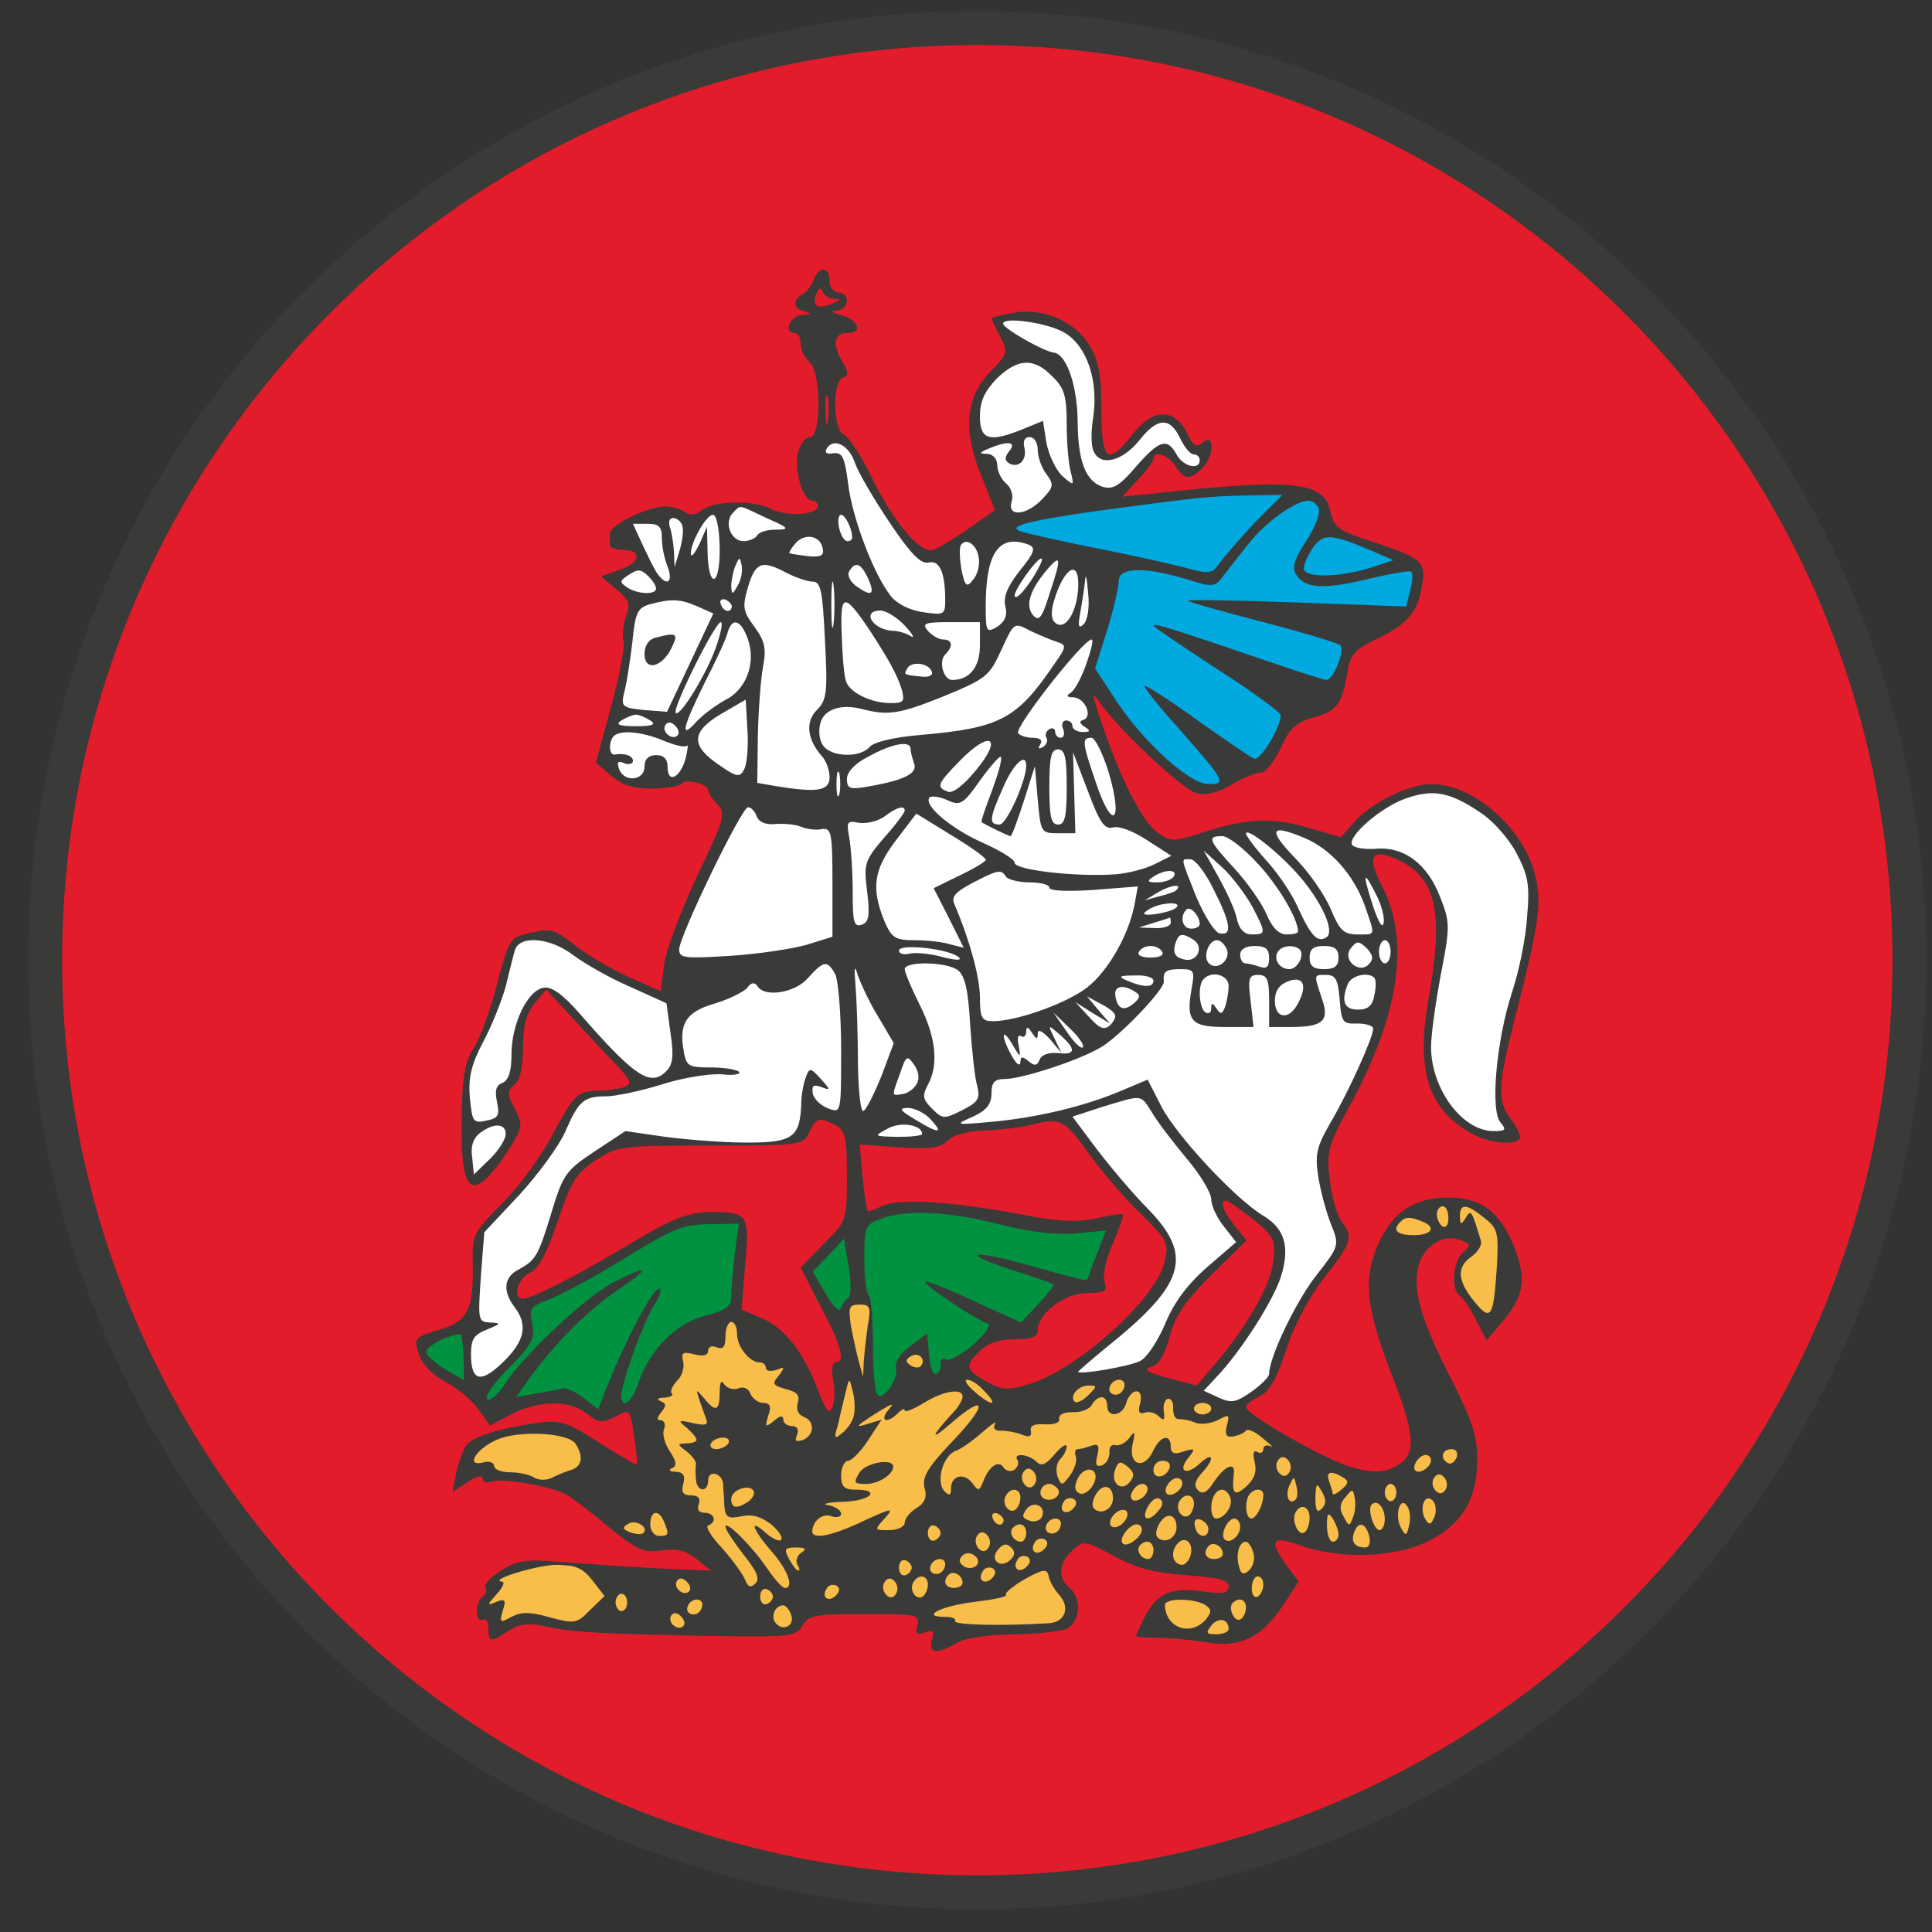<svg width="57" height="57" viewBox="0 0 57 57" fill="none" xmlns="http://www.w3.org/2000/svg">
<rect x="0" y="0" width="57" height="57" fill="#333333" stroke="none"/>
<g clip-path="url(#clip0_4250_1921)">
<path d="M28.833 0.828C44.021 0.828 56.333 13.14 56.333 28.328C56.333 43.516 44.021 55.828 28.833 55.828C13.645 55.828 1.333 43.516 1.333 28.328C1.333 13.14 13.645 0.828 28.833 0.828Z" fill="#E21C2A" stroke="#3A3A39"/>
<path d="M44.787 37.874L43.998 38.956L43.648 38.802L43.288 38.233C43.174 38.043 42.957 37.656 42.998 37.626C43.04 37.596 43.139 37.282 43.183 37.128L43.463 36.773L43.349 36.517L42.998 36.284L42.154 36.488L41.381 37.988L42.753 41.517L43.155 42.71V43.866L42.753 44.839L41.381 45.401L40.435 45.736L39.109 45.62L37.519 45.176L37.48 45.736L37.783 46.747L37.39 47.371L36.824 48.144L35.665 48.317L34.809 48.144L33.921 48.06L33.979 47.912L34.262 47.339L34.809 47.114L35.569 47.223L36.225 47.114L36.547 46.811L36.225 46.515L35.665 46.386L34.809 46.277L33.979 46.109L33.219 45.858L32.575 45.447L31.996 45.176L31.198 45.736L31.108 46.386C31.204 46.551 31.409 46.887 31.455 46.908C31.502 46.928 31.591 47.307 31.629 47.493L31.455 47.912L30.541 48.06L28.546 48.169L27.825 48.498L27.902 48.221L27.484 47.912L27.291 47.719L26.763 47.493L24.613 47.416L23.879 47.577L23.57 47.957L23.184 48.149H22.587H20.823L18.596 48.025L16.574 47.973L15.605 47.757L15.171 47.829L14.625 48.025L14.511 47.571H14.243V47.251C14.333 47.128 14.511 46.87 14.511 46.828V46.622L14.924 46.344L15.687 46.138L17.141 46.199L17.698 46.344L19.06 46.468H20.215L21.133 46.622L20.978 46.138L20.503 45.673L19.771 45.56H18.946L18.327 45.106L18.07 44.725L17.441 44.219L16.574 43.817L15.687 43.704L15.037 43.631L14.46 43.404L13.707 43.291L13.944 42.796L14.573 42.394L15.687 42.167L16.729 42.249L17.441 42.868L18.327 43.404L19.122 43.631L18.998 41.754C19.087 41.431 19.272 40.777 19.297 40.744C19.322 40.711 19.713 40.166 19.905 39.898L20.978 39.31L21.597 38.825L21.857 39.135C22.123 39.269 22.665 39.544 22.701 39.58C22.745 39.624 23.345 40.409 23.404 40.483C23.452 40.542 23.834 41.204 24.019 41.528L24.612 42.046L24.841 40.587L25.086 40.091L24.908 39.202L25.012 38.557L25.212 38.306L25.604 38.35L25.671 38.717V39.091V39.58L25.567 40.587L25.76 41.4L26.526 41.089L26.653 40.016L27.167 39.696L27.33 40.306V40.73L28.432 40.477L28.953 40.805C29.146 40.951 29.542 41.245 29.578 41.251C29.613 41.257 30.343 41.145 30.704 41.089L33.041 40.552L33.566 40.683L35.664 41.244L36.898 41.954L38.971 43.171L40.82 43.645L41.632 43.036L41.812 41.954L40.82 39.294V36.859L41.338 35.868L43.007 35.484L43.998 35.868L44.449 36.679L44.787 37.874Z" fill="#F9BE49"/>
<path d="M18.84 41.605L18.226 41.405L17.754 41.676L17.182 41.405L16.067 41.191L14.524 41.605L13.752 41.076L12.552 40.033V39.575L15.424 38.532L15.853 38.332L18.326 37.003L20.455 35.945L21.642 35.859L21.913 36.16L21.742 38.532L19.884 39.675L18.84 41.605Z" fill="#009240"/>
<path d="M28.246 40.318L29.192 39.422L30.267 39.194L31.163 38.225L32.449 37.768L32.806 36.12L31.503 36.12L30.629 36.159L27.884 35.663L26.401 35.663L25.135 36.159L23.854 37.425L24.073 38.334L24.489 38.68L24.787 38.842L25.135 38.419L25.532 38.419L25.709 38.725L25.69 41.448L26.459 41.014L26.659 40.034L27.226 39.739L27.544 40.702L28.246 40.318Z" fill="#009240"/>
<path d="M29.489 9.629L29.601 9.852L29.792 10.63L28.957 11.514L28.707 12.339L28.798 13.294L29.195 14.167L29.614 14.972L29.195 15.573L28.299 15.947L27.641 16.435L26.984 16.208L26.406 15.453L25.68 14.303L25.306 13.456L24.932 13.011L24.502 12.863L24.217 13.011L24.103 13.748L24.217 14.394L24.502 14.923L24.103 15.249L23.378 15.412L22.58 15.143L21.978 14.883L21.53 14.972L20.976 15.029C20.819 15.157 20.491 15.412 20.439 15.412C20.386 15.412 20.205 15.303 20.121 15.249L19.526 15.143L19.005 15.249L18.59 15.412L18.46 15.778L18.802 16.112L19.005 16.609L18.688 16.731L18.207 16.967L18.126 17.163L18.729 17.57V17.912L18.59 18.352L18.509 19.215L17.996 21.405L17.816 22.374L18.085 22.716L18.411 23.001L19.119 23.156L19.787 23.099L20.308 22.855L20.727 22.657L21.851 23.427L21.389 24.566L20.542 26.398L19.942 27.742L19.824 28.536V29.475L18.348 28.86L17.368 28.329L16.622 27.742L16.146 27.605H15.622L15.242 27.742L15.09 28.032L14.925 28.536L14.738 29.281L14.455 30.068L14.09 30.903L13.876 31.283L13.738 32.118V32.746L13.793 33.47L13.738 34.436L13.952 34.823L14.352 34.609L15.09 33.526V33.091L14.856 32.621L14.793 32.173L15.09 31.849L15.242 31.4L15.325 30.579L15.38 30.068L15.718 29.475L15.974 29.171H16.146L16.277 29.247L16.719 29.675L17.216 30.22L18.693 31.738L18.893 32.014L18.465 32.173L17.74 32.249L17.368 32.311L17.085 32.414L16.473 33.47L15.884 34.374L15.154 35.237L14.476 35.934L14.2 36.389L14.11 36.797L14.071 37.632L14 38.542L13.851 39.168L13.773 39.866L13.851 40.668L14.071 40.99L14.258 40.81L14.828 40.403L15.284 39.866L15.585 39.491V39.035L15.373 38.669L15.105 38.123L15.154 37.667L15.724 37.301L16.058 36.739L16.473 35.534L16.823 34.646L18.175 33.718L19.209 33.62L20.829 33.718H22.776L23.37 33.62L23.671 33.385L24.002 32.775L24.484 32.945L24.967 33.166L25.424 33.571L27.366 33.67L27.848 33.385L28.585 33.247L30.364 33.042L31.371 32.945L32.093 33.759L33.061 35.027L33.793 35.717L34.504 36.686V37.253L34.154 38.026L33.711 38.603L33.133 39.149L32.381 39.839L31.649 40.369L31.495 40.705L33.515 40.519C33.632 40.403 33.876 40.169 33.917 40.169C33.958 40.169 34.236 39.633 34.37 39.365L34.803 38.541L35.265 37.902L35.958 37.253L36.534 36.686V36.5L36.194 36.098L35.906 35.459L35.678 34.702L36.384 35.335L37.089 35.918L37.575 36.294L37.733 36.737L37.637 37.645L37.089 38.727L35.958 40.369L35.265 41.147L35.958 41.5L36.637 41.395L37.379 40.839L37.637 40.169L38.018 39.18L39.028 37.593L39.543 36.737L39.482 36.294L39.111 35.181L38.966 34.006L39.389 33.161L40.419 31.121L40.862 29.493L41.069 28.308V27.37L40.626 26.009L40.09 25.226L40.626 25.113L41.388 25.226L42.006 25.69L42.47 26.679L42.584 27.524L42.233 29.493L42.109 30.946L42.316 31.884L42.841 32.914L43.934 33.522H44.624L44.387 33.038L44.181 32.306L44.274 31.296L44.696 29.39L45.222 27.318V26.494L45.077 25.453L44.572 24.721L43.913 23.99L43.047 23.402L42.12 23.227L41.491 23.464L40.904 23.742L40.038 24.35L39.76 24.721L39.348 24.958L38.317 24.443L37.503 24.35L36.823 24.443H36.277L35.483 24.783L34.607 25.113L33.484 24.154L32.412 21.805L32.196 21.001L32.031 20.3L32.327 19.218L32.38 18.311L32.519 17.27L32.412 16.673L30.929 16.129L29.792 15.738V15.453L32.279 14.7L32.928 14.54C33.089 14.358 33.423 13.976 33.47 13.908C33.517 13.839 33.741 13.578 33.847 13.456L34.209 13.222L34.501 13.387L34.794 13.791L35.145 13.908L35.437 13.706L35.586 13.312L35.208 13.28L34.858 12.876L34.735 12.515L34.209 12.339L33.794 12.589L33.412 13.1L33.034 13.456H32.519C32.483 13.369 32.406 13.19 32.38 13.169C32.349 13.142 32.327 12.717 32.327 12.653C32.327 12.589 32.412 12.106 32.412 12.079V11.377C32.412 11.352 32.324 10.973 32.279 10.787L32.056 10.288L31.737 9.926L31.397 9.703L30.929 9.459L30.334 9.32L29.792 9.368H29.489V9.629Z" fill="white"/>
<path d="M30.398 15.112L29.742 15.575L32.442 16.559L32.538 17.465L32.211 19.49V19.953L32.442 20.262L33.175 21.284L34.467 22.672L35.47 23.309L36.048 23.116L36.646 22.672L37.475 22.344L37.861 21.496L38.42 20.898L39.404 20.262L39.751 19.278L39.944 18.661L40.85 18.391L41.622 18.024L41.737 17.581L41.853 16.906L41.622 16.559L40.966 16.347L39.404 15.691L39.173 15.402L38.903 14.707L38.073 14.438H36.646L34.236 14.707L31.883 14.881L30.398 15.112Z" fill="#00A9DF"/>
<path d="M24.014 8.237C23.946 8.407 23.809 8.612 23.673 8.68C23.366 8.868 23.4 9.107 23.758 9.192C23.98 9.26 23.946 9.277 23.673 9.295C23.297 9.312 23.093 9.823 23.451 9.823C23.553 9.823 23.622 9.96 23.622 10.148C23.622 10.318 23.741 10.557 23.878 10.677C24.236 10.967 24.236 12.895 23.895 12.895C23.758 12.895 23.605 13.117 23.536 13.373C23.434 13.902 23.69 14.772 23.963 14.772C24.048 14.772 24.134 14.84 24.134 14.925C24.134 15.198 23.212 15.249 22.734 15.011C22.223 14.738 21.045 14.772 20.687 15.062C20.533 15.198 20.363 15.215 20.209 15.113C20.073 15.011 19.8 14.942 19.629 14.942C19.117 14.942 17.991 15.488 17.991 15.744C17.991 15.864 17.991 16.017 17.991 16.085C17.991 16.154 18.162 16.222 18.366 16.222C18.947 16.222 18.912 16.597 18.298 16.802L17.735 17.007L18.179 17.382C18.571 17.706 18.605 17.826 18.469 18.184C18.383 18.423 18.349 18.747 18.401 18.918C18.435 19.072 18.281 19.959 18.025 20.863L17.581 22.501L18.042 22.894C18.366 23.167 18.691 23.269 19.271 23.269C19.697 23.252 20.09 23.184 20.124 23.115C20.226 22.962 20.892 23.133 20.892 23.303C20.892 23.388 21.011 23.576 21.165 23.73C21.421 23.986 21.387 24.139 20.567 25.846C20.09 26.869 19.646 28.047 19.595 28.456L19.492 29.241L18.554 28.831C18.042 28.593 17.326 28.183 16.967 27.893C16.37 27.415 16.233 27.381 15.67 27.518C15.039 27.654 15.022 27.688 14.664 29.036C14.476 29.804 14.152 30.64 13.981 30.913C13.725 31.288 13.64 31.749 13.623 32.858C13.589 34.633 13.742 35.179 14.203 34.889C14.374 34.786 14.732 34.36 14.988 33.95C15.431 33.251 15.431 33.2 15.193 32.722C14.954 32.278 14.954 32.193 15.176 32.005C15.346 31.869 15.431 31.476 15.431 30.896C15.431 30.248 15.534 29.889 15.773 29.599L16.114 29.19L16.899 30.043C17.326 30.504 17.906 31.135 18.196 31.425C18.622 31.886 18.656 31.971 18.418 32.073C18.264 32.125 17.923 32.176 17.684 32.176C17.035 32.176 16.933 32.295 16.268 33.541C15.943 34.138 15.295 35.042 14.8 35.52C13.964 36.356 13.93 36.459 13.947 37.243C13.981 38.574 13.811 38.95 13.094 39.189C12.19 39.462 12.19 39.462 12.377 40.008C12.48 40.281 12.787 40.588 13.128 40.758C13.435 40.912 13.879 41.27 14.084 41.543L14.459 42.055L15.107 41.714C15.926 41.304 16.814 41.304 17.326 41.714C17.667 41.987 17.769 41.987 18.145 41.799C18.588 41.56 18.588 41.56 18.708 42.362C18.776 42.806 18.81 43.181 18.793 43.215C18.776 43.233 18.264 42.942 17.684 42.567C16.694 41.936 16.541 41.885 15.807 41.987C14.749 42.14 13.964 42.379 13.759 42.635C13.674 42.755 13.538 43.113 13.469 43.42L13.35 44.017L13.793 43.727C14.066 43.54 14.237 43.505 14.237 43.625C14.237 43.727 14.357 43.761 14.527 43.71C14.8 43.591 16.336 43.864 16.728 44.103C16.831 44.154 17.377 44.563 17.923 45.024C18.81 45.741 18.998 45.826 19.527 45.741C19.97 45.672 20.226 45.741 20.55 45.997L20.977 46.338L19.356 46.27C18.469 46.218 17.206 46.133 16.541 46.082C15.534 45.997 15.261 46.031 14.783 46.338C14.476 46.526 14.271 46.747 14.322 46.833C14.374 46.918 14.339 47.038 14.237 47.106C14.152 47.157 14.066 47.362 14.066 47.549C14.066 47.737 14.152 47.839 14.237 47.788C14.339 47.737 14.408 47.839 14.408 48.027C14.408 48.454 14.476 48.471 15.005 48.112C15.329 47.908 15.585 47.874 16.063 47.976C16.865 48.164 17.718 48.198 20.943 48.266C23.332 48.3 23.502 48.283 23.673 47.959C23.861 47.652 24.048 47.618 25.516 47.618C27.051 47.618 27.137 47.635 27.068 47.942C27 48.198 27.051 48.249 27.29 48.164C27.529 48.061 27.563 48.112 27.495 48.385C27.393 48.795 27.631 48.812 28.229 48.471C28.485 48.317 29.15 48.232 29.901 48.215C30.583 48.215 31.3 48.13 31.488 48.044C31.88 47.822 31.914 47.157 31.556 46.85C31.198 46.56 31.232 46.099 31.641 45.741C31.965 45.434 32.017 45.451 32.87 45.911C33.535 46.27 34.064 46.406 35.003 46.474C35.958 46.543 36.248 46.611 36.248 46.799C36.248 47.003 36.095 47.038 35.48 46.952C34.576 46.816 34.132 47.003 33.774 47.703C33.638 47.976 33.518 48.232 33.518 48.266C33.518 48.3 33.808 48.317 34.166 48.317C34.508 48.317 35.156 48.385 35.583 48.454C36.589 48.624 37.221 48.317 37.852 47.362L38.313 46.662L37.954 46.184C37.425 45.434 37.511 45.297 38.347 45.587C39.524 46.014 41.162 45.962 42.135 45.468C43.142 44.973 43.585 44.222 43.585 43.028C43.585 42.379 43.414 41.867 42.834 40.724C41.947 39.001 41.691 38.131 41.828 37.431C41.947 36.8 42.544 36.39 43.056 36.578C43.398 36.697 43.414 36.731 43.176 36.936C42.868 37.192 42.8 38.062 43.073 38.233C43.176 38.284 43.38 38.608 43.551 38.95L43.858 39.547L44.319 39.001C44.95 38.267 45.035 37.755 44.711 36.885C44.285 35.776 43.722 35.332 42.749 35.332C41.708 35.332 41.094 35.742 40.65 36.731C40.207 37.755 40.292 38.591 41.111 40.69C41.794 42.465 41.794 42.994 41.094 43.301C40.77 43.454 40.48 43.454 39.917 43.301C39.149 43.096 36.777 41.748 36.76 41.509C36.76 41.441 36.931 41.304 37.153 41.202C37.443 41.066 37.664 40.69 37.937 39.854C38.159 39.137 38.603 38.301 39.063 37.704C39.9 36.629 39.934 36.51 39.575 36.032C39.456 35.861 39.285 35.315 39.234 34.821C39.132 34.002 39.166 33.831 39.797 32.671C41.282 29.958 41.606 27.774 40.787 26.17C40.292 25.214 40.463 24.975 41.35 25.419C42.391 25.965 42.596 27.006 42.135 29.531C41.794 31.544 42.118 32.654 43.295 33.37C43.824 33.711 44.609 33.814 44.831 33.609C44.882 33.541 44.78 33.302 44.609 33.063C44.165 32.517 44.182 32.039 44.677 30.111C45.411 27.245 45.496 26.665 45.291 25.811C44.933 24.412 43.466 23.133 42.22 23.133C41.572 23.133 40.428 23.696 39.934 24.276L39.558 24.702L38.569 24.412C37.494 24.105 36.76 24.139 35.361 24.6C34.61 24.839 34.525 24.839 34.132 24.549C33.689 24.224 33.04 22.945 32.494 21.307C32.204 20.437 32.204 20.368 32.46 20.744C33.023 21.546 34.9 23.303 35.31 23.405C35.583 23.474 35.941 23.388 36.334 23.149C36.675 22.945 37.067 22.791 37.204 22.791C37.34 22.791 37.596 22.467 37.784 22.075C38.04 21.494 38.227 21.324 38.739 21.17C39.439 20.983 39.593 20.778 39.746 19.856C39.831 19.328 39.951 19.174 40.582 18.867C41.521 18.423 41.811 18.082 41.947 17.314C42.084 16.563 41.981 16.478 40.497 15.983C39.49 15.659 39.354 15.557 39.251 15.096C39.081 14.209 38.159 14.106 34.132 14.55L33.109 14.652L33.569 14.158C33.825 13.884 34.03 13.611 34.03 13.543C34.03 13.27 34.474 13.424 34.678 13.748C34.934 14.158 35.105 14.175 35.463 13.816C35.822 13.475 35.839 12.758 35.497 13.048C35.293 13.219 35.207 13.168 35.02 12.775C34.661 12.042 34.013 12.042 33.433 12.792C32.682 13.765 32.494 13.611 32.494 12.076C32.494 11.052 32.409 10.643 32.153 10.199C31.709 9.482 30.788 9.073 29.918 9.226C29.543 9.295 29.252 9.363 29.252 9.397C29.252 9.414 29.372 9.67 29.508 9.926C29.747 10.387 29.73 10.438 29.235 10.95C28.485 11.717 28.399 12.673 28.945 14.021L29.355 15.045L28.587 15.591C28.16 15.881 27.683 16.171 27.529 16.222C27.154 16.359 26.318 15.352 25.669 13.987C25.379 13.407 25.038 12.895 24.901 12.827C24.577 12.707 24.543 11.257 24.867 11.137C25.038 11.086 25.038 10.984 24.867 10.694C24.543 10.165 24.594 9.823 25.004 9.823C25.482 9.823 25.328 9.431 24.799 9.295C24.526 9.209 24.492 9.175 24.697 9.158C25.055 9.141 25.089 8.629 24.731 8.629C24.594 8.629 24.475 8.476 24.475 8.288C24.475 7.861 24.168 7.844 24.014 8.237ZM24.611 8.817C24.833 8.817 24.833 8.851 24.56 8.953C24.116 9.141 23.946 9.039 24.082 8.68C24.151 8.493 24.219 8.458 24.27 8.595C24.304 8.714 24.458 8.8 24.611 8.817ZM31.419 9.823C32.068 10.216 32.409 11.223 32.255 12.298C32.187 12.69 32.187 13.134 32.255 13.287C32.443 13.782 33.109 13.629 33.638 12.963C34.166 12.298 34.542 12.298 34.849 12.997C34.968 13.219 35.122 13.407 35.224 13.407C35.31 13.407 35.395 13.475 35.395 13.577C35.395 13.884 34.9 13.765 34.712 13.407C34.44 12.912 34.201 12.98 33.518 13.765C33.023 14.345 32.836 14.447 32.529 14.362C32.034 14.192 31.812 13.629 31.795 12.502C31.795 11.393 31.471 10.455 31.095 10.404C30.788 10.37 29.594 9.687 29.594 9.55C29.594 9.329 30.959 9.533 31.419 9.823ZM31.044 11.103C31.402 11.444 31.471 11.683 31.471 12.502C31.471 13.048 31.522 13.68 31.59 13.919C31.692 14.345 31.692 14.345 31.334 14.038C31.146 13.85 30.942 13.424 30.873 13.065L30.771 12.417L30.191 12.656C29.184 13.065 28.911 12.98 28.911 12.28C28.911 11.837 29.048 11.547 29.406 11.171C30.02 10.574 30.498 10.54 31.044 11.103ZM24.424 12.417C24.39 12.639 24.355 12.502 24.355 12.127C24.338 11.752 24.372 11.581 24.424 11.735C24.458 11.905 24.458 12.212 24.424 12.417ZM30.617 13.27C30.617 13.492 30.737 13.816 30.873 13.987C31.095 14.294 31.095 14.362 30.754 14.72C30.293 15.215 29.696 15.267 29.85 14.789C29.901 14.618 29.832 14.379 29.679 14.26C29.543 14.14 29.423 13.902 29.423 13.731C29.423 13.543 29.304 13.407 29.133 13.39C28.877 13.39 28.877 13.355 29.167 13.236C29.73 12.997 30.003 13.031 29.781 13.304C29.645 13.475 29.628 13.577 29.764 13.663C30.037 13.833 30.31 13.577 30.225 13.219C30.174 13.014 30.225 12.895 30.379 12.895C30.515 12.895 30.617 13.065 30.617 13.27ZM25.226 13.663C25.328 13.953 25.789 14.738 26.249 15.42C26.864 16.341 27.171 16.649 27.393 16.597C27.717 16.512 27.887 16.887 27.887 17.706C27.887 18.133 27.853 18.15 27.256 18.065C26.864 18.014 26.471 17.826 26.284 17.587C25.789 16.973 25.14 15.284 25.021 14.26C24.919 13.475 24.85 13.338 24.577 13.373C24.39 13.407 24.321 13.355 24.39 13.236C24.594 12.895 25.055 13.134 25.226 13.663ZM37.033 15.403C36.606 15.864 36.146 16.393 35.992 16.597C35.753 16.939 35.702 16.956 34.849 16.717C34.354 16.597 33.143 16.324 32.153 16.137C31.163 15.932 30.242 15.727 30.106 15.676C29.679 15.523 30.379 15.352 32.58 15.045C35.429 14.669 35.514 14.652 36.743 14.618L37.835 14.601L37.033 15.403ZM38.91 15.011C38.961 15.147 38.791 15.574 38.535 15.966C38.176 16.512 38.108 16.751 38.245 16.956C38.501 17.365 39.047 17.399 40.394 17.075C41.043 16.922 41.606 16.819 41.64 16.87C41.691 16.922 41.674 17.16 41.606 17.416L41.486 17.894L38.227 17.775C36.436 17.706 35.02 17.689 35.054 17.724C35.105 17.775 36.095 18.048 37.272 18.355C38.449 18.662 39.473 18.969 39.541 19.037C39.695 19.174 39.337 20.061 39.132 20.061C39.063 20.061 38.262 19.805 37.323 19.481C34.627 18.56 34.03 18.372 34.03 18.457C34.03 18.491 34.883 19.072 35.907 19.737C36.948 20.402 37.784 21.017 37.784 21.102C37.784 21.46 37.187 22.45 36.999 22.382C36.897 22.348 36.163 21.836 35.361 21.273C34.559 20.692 33.842 20.232 33.774 20.232C33.706 20.232 34.149 20.795 34.747 21.46C36.163 23.064 36.197 23.133 35.651 23.133C35.088 23.133 33.689 21.853 32.887 20.607L32.307 19.72L32.665 18.594C32.853 17.98 33.006 17.314 33.006 17.143C33.006 16.734 33.74 16.717 34.968 17.075C35.77 17.331 35.839 17.331 36.078 17.007C36.214 16.836 36.555 16.393 36.828 16.051C37.323 15.42 38.21 14.772 38.603 14.772C38.722 14.772 38.859 14.874 38.91 15.011ZM22.615 15.284C23.28 15.574 23.315 15.625 22.905 15.625C22.649 15.625 22.393 15.693 22.342 15.796C22.291 15.881 22.103 15.966 21.933 15.966C21.557 15.966 21.352 15.403 21.625 15.13C21.864 14.891 21.745 14.874 22.615 15.284ZM21.233 16.239C21.233 17.348 20.892 17.365 20.875 16.256L20.858 15.54L20.636 16.051C20.499 16.324 20.397 16.461 20.38 16.341C20.38 15.966 20.892 15.096 21.062 15.198C21.165 15.267 21.233 15.727 21.233 16.239ZM25.14 15.83C25.157 15.915 25.089 15.966 25.004 15.966C24.816 15.966 24.645 15.335 24.782 15.198C24.884 15.113 25.123 15.523 25.14 15.83ZM20.124 15.488C20.175 15.608 20.141 15.932 20.056 16.222L19.902 16.734L19.885 16.273C19.868 16.034 19.817 15.71 19.765 15.557C19.714 15.403 19.748 15.284 19.851 15.284C19.97 15.284 20.09 15.386 20.124 15.488ZM19.527 15.864C19.527 16.103 19.595 16.478 19.697 16.717C19.868 17.178 19.68 17.314 19.407 16.939C19.322 16.836 19.134 16.444 18.963 16.085L18.674 15.454H19.1C19.441 15.454 19.527 15.54 19.527 15.864ZM24.27 16.171C24.321 16.393 24.219 16.444 23.843 16.41C23.588 16.376 23.332 16.341 23.297 16.324C23.263 16.324 23.332 16.188 23.451 16.051C23.724 15.71 24.202 15.796 24.27 16.171ZM40.446 16.239L41.111 16.529L40.428 16.751C39.507 17.041 38.466 17.058 38.466 16.768C38.466 16.649 38.586 16.376 38.739 16.154C39.047 15.727 39.268 15.744 40.446 16.239ZM28.877 16.461C28.911 16.666 28.843 16.956 28.706 17.109C28.519 17.348 28.468 17.297 28.365 16.802C28.314 16.495 28.297 16.171 28.348 16.085C28.502 15.847 28.826 16.069 28.877 16.461ZM30.344 16.069C30.566 16.154 30.532 16.29 30.088 16.836C29.713 17.314 29.594 17.621 29.662 17.894C29.73 18.167 29.645 18.338 29.423 18.491C29.099 18.679 29.082 18.645 29.082 17.877C29.082 16.307 29.474 15.744 30.344 16.069ZM21.762 17.28C21.608 17.553 21.591 17.553 21.574 17.297C21.574 17.143 21.625 16.87 21.694 16.7C21.813 16.427 21.83 16.41 21.881 16.683C21.915 16.853 21.864 17.109 21.762 17.28ZM30.634 16.768C30.344 17.314 29.952 17.758 29.935 17.57C29.935 17.382 30.583 16.478 30.72 16.478C30.771 16.478 30.72 16.614 30.634 16.768ZM30.976 17.485C30.737 18.253 30.652 18.355 30.464 18.133C30.242 17.843 30.396 17.382 30.925 16.768C31.3 16.341 31.317 16.461 30.976 17.485ZM23.212 16.905C23.485 17.041 23.826 17.16 23.98 17.16C24.219 17.16 24.27 17.451 24.338 18.884C24.424 20.437 24.39 20.658 24.099 20.948C23.758 21.29 23.809 21.802 24.236 22.296C24.372 22.433 24.475 22.723 24.475 22.928C24.475 23.337 24.116 23.388 22.939 23.201L22.342 23.098L22.359 21.716C22.376 20.948 22.444 20.027 22.513 19.669C22.615 19.123 22.564 18.918 22.257 18.491C21.915 18.031 21.898 17.911 22.069 17.314C22.291 16.58 22.479 16.512 23.212 16.905ZM25.618 17.075C25.823 17.553 25.72 17.621 25.243 17.28C25.072 17.143 24.987 16.956 25.055 16.853C25.243 16.546 25.396 16.614 25.618 17.075ZM19.151 17.024C19.271 17.143 19.356 17.297 19.356 17.365C19.356 17.553 18.81 17.536 18.503 17.331C18.281 17.178 18.281 17.143 18.503 16.99C18.827 16.768 18.912 16.785 19.151 17.024ZM24.594 18.389C24.56 18.696 24.526 18.457 24.526 17.843C24.526 17.229 24.56 16.99 24.594 17.28C24.628 17.587 24.628 18.099 24.594 18.389ZM31.812 17.229C31.812 17.928 31.505 18.526 31.215 18.423C31.044 18.355 30.993 18.184 31.061 17.86C31.317 16.853 31.812 16.427 31.812 17.229ZM31.965 18.423C31.812 18.56 31.795 18.474 31.88 18.031C31.931 17.724 32 17.297 32.017 17.092C32.034 16.905 32.068 17.075 32.102 17.485C32.153 17.928 32.085 18.304 31.965 18.423ZM20.584 17.894L21.045 18.099L20.363 19.549L19.68 21L18.998 20.948C18.349 20.88 18.315 20.846 18.418 20.419C18.486 20.181 18.588 19.515 18.656 18.952C18.742 18.065 18.81 17.928 19.185 17.826C19.817 17.655 20.073 17.672 20.584 17.894ZM21.591 17.894C21.574 18.099 21.335 18.048 21.267 17.826C21.216 17.724 21.284 17.655 21.404 17.689C21.506 17.741 21.591 17.826 21.591 17.894ZM25.635 18.56C26.215 19.447 26.454 19.873 26.608 20.351C26.693 20.692 26.659 20.744 26.284 20.744C25.686 20.744 25.038 20.419 24.953 20.078C24.901 19.925 24.85 19.31 24.833 18.713C24.782 17.502 24.901 17.468 25.635 18.56ZM26.71 18.474C26.932 18.713 27 18.85 26.864 18.764C26.727 18.679 26.488 18.611 26.352 18.611C25.755 18.594 25.396 18.014 25.976 18.014C26.147 18.014 26.471 18.218 26.71 18.474ZM21.131 19.072C20.858 19.873 20.056 21.17 19.936 21.034C19.817 20.931 21.096 18.355 21.267 18.355C21.335 18.355 21.267 18.679 21.131 19.072ZM22.069 18.867C22.308 19.566 22.018 20.351 21.387 20.658C21.113 20.812 20.738 21.085 20.55 21.29C20.056 21.836 20.124 21.494 20.789 20.146C21.131 19.481 21.438 18.816 21.472 18.645C21.608 18.201 21.864 18.287 22.069 18.867ZM28.911 19.037C28.911 19.686 28.604 20.061 28.092 20.061C27.836 20.061 27.683 19.515 27.887 19.31C28.126 19.072 28.109 18.867 27.819 18.867C27.7 18.867 27.495 18.747 27.375 18.611C27.188 18.389 27.273 18.355 28.041 18.355H28.911V19.037ZM31.18 18.935C31.471 19.037 31.471 19.072 31.112 19.583C30.003 21.221 29.508 21.477 27.171 21.682C26.369 21.75 25.789 21.887 25.652 22.041C25.396 22.348 24.577 22.348 24.304 22.023C24.185 21.887 24.134 21.597 24.202 21.341C24.304 20.931 24.799 20.761 25.413 20.914C26.198 21.119 26.522 21.068 27.768 20.573C29.099 20.027 29.184 19.959 29.543 19.174C29.918 18.355 29.918 18.355 30.396 18.611C30.652 18.73 31.01 18.884 31.18 18.935ZM32.051 19.583C31.914 19.976 31.709 20.368 31.59 20.437C31.453 20.522 31.471 20.573 31.658 20.573C32 20.573 32.255 21.136 31.965 21.238C31.829 21.273 31.846 21.341 32 21.443C32.187 21.563 32.17 21.597 31.948 21.597C31.778 21.597 31.641 21.512 31.641 21.426C31.641 21.324 31.556 21.256 31.453 21.256C31.351 21.256 31.3 21.375 31.368 21.512C31.419 21.648 31.385 21.767 31.3 21.767C31.198 21.767 31.129 21.682 31.129 21.58C31.129 21.494 31.044 21.46 30.959 21.512C30.856 21.58 30.822 21.682 30.873 21.767C30.925 21.853 30.873 21.972 30.771 22.041C30.634 22.109 30.617 22.092 30.686 21.972C30.771 21.836 30.686 21.767 30.464 21.767C30.276 21.767 30.088 21.699 30.037 21.631C29.935 21.443 31.965 18.867 32.204 18.867C32.273 18.867 32.187 19.191 32.051 19.583ZM27.495 19.822C27.529 19.925 27.393 19.993 27.171 19.959C26.642 19.908 26.659 19.908 26.778 19.703C26.915 19.498 27.41 19.566 27.495 19.822ZM21.95 22.706C21.83 22.945 21.728 22.928 21.216 22.569C20.38 22.006 20.38 21.597 21.267 21.068L22.001 20.641L22.052 21.546C22.086 22.041 22.035 22.569 21.95 22.706ZM19.185 21.256C19.373 21.375 19.254 21.426 18.759 21.426C18.264 21.426 18.145 21.375 18.332 21.256C18.469 21.17 18.674 21.085 18.759 21.085C18.861 21.085 19.049 21.17 19.185 21.256ZM19.987 21.699C19.834 21.853 19.51 21.597 19.629 21.392C19.697 21.29 19.8 21.29 19.919 21.409C20.021 21.512 20.056 21.631 19.987 21.699ZM19.578 21.853C19.902 21.989 20.209 22.058 20.26 22.006C20.311 21.938 20.294 22.109 20.226 22.382C20.073 22.945 19.697 23.133 19.697 22.638C19.697 22.399 19.595 22.279 19.356 22.279C19.134 22.279 19.015 22.399 19.015 22.621C19.015 23.03 18.418 23.098 18.264 22.689C18.196 22.484 18.23 22.433 18.418 22.518C18.554 22.569 18.674 22.535 18.674 22.45C18.674 22.296 18.435 22.211 18.128 22.262C17.957 22.279 17.957 21.87 18.11 21.716C18.298 21.529 18.929 21.58 19.578 21.853ZM28.809 22.706C28.433 23.167 28.109 23.423 27.956 23.354C27.614 23.218 27.648 23.133 28.331 22.433C29.218 21.529 29.594 21.75 28.809 22.706ZM32.716 22.808C33.143 24.276 32.819 24.532 32.341 23.115C31.914 21.87 31.914 21.767 32.204 21.767C32.307 21.767 32.545 22.245 32.716 22.808ZM26.864 22.092C26.864 22.177 26.915 22.365 26.966 22.518C27.085 22.808 26.71 23.013 25.635 23.201C25.072 23.303 24.987 23.269 24.987 22.979C24.987 22.774 25.226 22.518 25.635 22.314C26.318 21.938 26.864 21.836 26.864 22.092ZM31.471 23.218C31.471 24.088 31.419 24.327 31.215 24.327C31.01 24.327 30.959 24.088 30.959 23.218C30.959 22.348 31.01 22.109 31.215 22.109C31.419 22.109 31.471 22.348 31.471 23.218ZM29.27 23.32C29.082 23.815 28.928 24.242 28.962 24.259C29.065 24.327 29.747 24.668 29.816 24.668C29.85 24.668 30.02 24.207 30.208 23.627L30.532 22.604L30.617 23.593C30.703 24.566 30.72 24.583 31.215 24.583H31.727L31.692 23.388L31.658 22.194L32.102 23.354C32.443 24.276 32.597 24.48 32.836 24.412C33.006 24.361 33.433 24.515 33.842 24.788L34.559 25.248L34.081 25.487C33.825 25.624 33.313 25.76 32.921 25.794C31.812 25.88 29.935 25.675 29.935 25.453C29.935 25.351 29.508 25.095 29.014 24.873C28.075 24.463 27.222 23.747 27.427 23.525C27.495 23.474 27.734 23.508 27.956 23.61C28.331 23.781 28.416 23.73 28.911 23.03C29.218 22.604 29.491 22.296 29.525 22.331C29.577 22.382 29.457 22.808 29.27 23.32ZM30.276 22.587C30.276 23.047 29.696 24.327 29.491 24.327C29.167 24.327 29.184 24.156 29.594 23.235C29.884 22.552 30.276 22.177 30.276 22.587ZM24.765 23.423C24.714 23.593 24.68 23.457 24.68 23.133C24.68 22.808 24.714 22.672 24.765 22.825C24.799 22.996 24.799 23.269 24.765 23.423ZM43.67 23.969C44.063 24.224 44.524 24.753 44.745 25.18C45.087 25.828 45.138 26.119 45.053 27.057C45.018 27.671 44.814 28.661 44.609 29.275C44.148 30.691 43.961 32.756 44.268 33.114C44.455 33.336 44.421 33.37 44.063 33.37C43.142 33.37 42.22 32.125 42.22 30.879C42.22 30.538 42.357 29.565 42.51 28.746C42.783 27.347 42.783 27.21 42.493 26.477C42.118 25.487 41.418 24.958 40.565 25.044C40.224 25.061 39.917 25.009 39.883 24.907C39.797 24.634 40.753 23.815 41.469 23.559C42.288 23.269 42.783 23.371 43.67 23.969ZM22.325 24.088C22.393 24.259 22.598 24.344 22.888 24.31C23.161 24.293 23.485 24.327 23.639 24.395C23.809 24.463 24.065 24.497 24.236 24.463C24.526 24.412 24.56 24.549 24.56 26.033V27.637L23.792 27.876C23.366 27.995 22.359 28.149 21.54 28.2C20.192 28.285 20.038 28.268 20.038 28.012C20.038 27.62 21.881 23.815 22.069 23.815C22.154 23.815 22.274 23.934 22.325 24.088ZM26.693 23.917C26.693 23.969 26.42 24.344 26.079 24.719C25.499 25.402 25.482 25.487 25.584 26.306C25.669 27.006 25.635 27.21 25.43 27.279C25.192 27.364 25.157 27.21 25.157 26.306C25.157 25.709 25.106 24.992 25.055 24.702C24.97 24.242 24.987 24.207 25.345 24.276C25.567 24.31 25.908 24.224 26.096 24.088C26.454 23.815 26.693 23.747 26.693 23.917ZM29.082 25.368C29.082 25.419 28.741 25.624 28.314 25.828L27.546 26.204L27.99 27.074L28.433 27.961L28.024 27.859C27.819 27.791 27.341 27.739 26.983 27.739C26.403 27.739 26.3 27.671 26.079 27.142C25.703 26.204 25.772 25.658 26.437 24.788L27.034 24.003L28.058 24.634C28.621 24.975 29.082 25.299 29.082 25.368ZM38.364 25.88C39.029 26.665 39.388 27.501 39.132 27.654C38.876 27.825 38.671 27.603 38.313 26.818C38.142 26.409 37.716 25.777 37.374 25.402C37.033 25.026 36.76 24.651 36.76 24.6C36.76 24.378 37.767 25.18 38.364 25.88ZM38.517 24.736C39.268 25.061 39.934 25.811 40.258 26.699C40.582 27.637 40.599 27.569 40.053 27.569C39.644 27.569 39.524 27.449 39.268 26.835C39.098 26.426 38.62 25.726 38.193 25.299C37.391 24.463 37.477 24.293 38.517 24.736ZM37.084 25.453C37.699 26.101 38.296 27.108 38.296 27.483C38.296 27.535 38.142 27.569 37.954 27.569C37.733 27.569 37.528 27.364 37.374 26.989C37.238 26.665 36.811 26.05 36.436 25.641C35.651 24.788 35.6 24.668 36.06 24.668C36.231 24.668 36.692 25.026 37.084 25.453ZM36.948 26.75C37.357 27.535 37.357 27.569 36.931 27.569C36.709 27.569 36.555 27.415 36.487 27.091C36.436 26.835 36.18 26.289 35.941 25.863L35.514 25.095L36.078 25.607C36.368 25.88 36.76 26.409 36.948 26.75ZM35.804 26.238C36.316 27.245 36.368 27.62 35.975 27.535C35.839 27.501 35.532 27.023 35.293 26.46C34.815 25.248 34.832 25.351 35.122 25.351C35.258 25.351 35.566 25.743 35.804 26.238ZM29.679 25.863C29.73 25.948 30.054 26.033 30.379 26.033C30.703 26.033 30.959 26.101 30.959 26.187C30.959 26.289 31.505 26.306 32.273 26.255L33.569 26.153L33.467 26.716C33.262 27.705 32.597 28.797 31.948 29.224C31.283 29.668 29.952 30.128 29.304 30.128C28.962 30.128 28.911 30.043 28.911 29.395C28.894 28.78 28.604 27.722 28.16 26.682C28.058 26.46 28.177 26.323 28.689 26.05C29.44 25.658 29.543 25.641 29.679 25.863ZM34.627 25.863C34.576 25.948 34.354 26.033 34.149 26.033C33.842 26.033 33.825 25.999 34.03 25.863C34.371 25.641 34.764 25.641 34.627 25.863ZM40.599 26.392C40.753 26.682 40.855 27.057 40.821 27.228C40.787 27.415 40.667 27.21 40.497 26.699C40.19 25.743 40.224 25.641 40.599 26.392ZM34.695 26.272C34.661 26.306 34.44 26.392 34.201 26.443L33.774 26.562L34.201 26.306C34.559 26.101 34.917 26.067 34.695 26.272ZM34.695 26.784C34.508 26.938 33.62 27.074 33.774 26.92C33.876 26.818 34.098 26.716 34.286 26.682C34.627 26.613 34.832 26.665 34.695 26.784ZM35.395 27.262C35.395 27.347 35.276 27.398 35.139 27.398C34.883 27.398 34.798 27.04 35.003 26.835C35.122 26.716 35.395 27.023 35.395 27.262ZM34.542 27.228C34.542 27.313 34.337 27.398 34.081 27.381L33.603 27.364L34.03 27.228C34.269 27.159 34.474 27.091 34.508 27.074C34.525 27.057 34.542 27.125 34.542 27.228ZM35.207 27.722C35.549 27.944 35.31 28.422 34.917 28.302C34.678 28.251 34.61 28.115 34.661 27.893C34.764 27.535 34.849 27.501 35.207 27.722ZM16.916 28.183C17.24 28.422 17.974 28.849 18.571 29.105L19.663 29.599L19.783 30.487C19.885 31.152 19.851 31.425 19.646 31.613C19.185 32.073 18.708 31.749 17.104 29.906C16.609 29.343 16.285 29.105 16.046 29.139C15.568 29.207 15.09 30.197 15.09 31.118C15.09 31.613 15.005 31.869 14.817 31.954C14.63 32.022 14.595 32.176 14.664 32.517C14.749 32.91 14.698 32.995 14.339 33.063C13.964 33.148 13.93 33.097 13.862 32.38C13.811 31.783 13.913 31.391 14.254 30.742C14.51 30.265 14.8 29.531 14.92 29.105C15.022 28.678 15.142 28.2 15.193 28.029C15.329 27.586 16.233 27.654 16.916 28.183ZM36.197 28.012C36.316 28.32 35.907 28.661 35.668 28.422C35.48 28.234 35.651 27.739 35.907 27.739C36.009 27.739 36.129 27.859 36.197 28.012ZM40.377 28.456C40.087 28.746 39.575 28.302 39.865 27.961C40.036 27.756 40.087 27.756 40.326 27.978C40.514 28.183 40.531 28.302 40.377 28.456ZM41.026 28.081C41.026 28.268 40.958 28.422 40.855 28.422C40.77 28.422 40.684 28.268 40.684 28.081C40.684 27.893 40.77 27.739 40.855 27.739C40.958 27.739 41.026 27.893 41.026 28.081ZM28.297 28.251C28.382 28.337 28.195 28.337 27.802 28.234C27.444 28.132 27.017 28.098 26.847 28.132C26.659 28.183 26.522 28.132 26.522 28.047C26.522 27.825 28.041 27.995 28.297 28.251ZM34.286 28.081C34.354 28.183 34.201 28.251 33.945 28.251C33.689 28.251 33.535 28.183 33.603 28.081C33.655 27.978 33.808 27.91 33.945 27.91C34.081 27.91 34.235 27.978 34.286 28.081ZM37.443 28.268C37.443 28.524 37.374 28.593 37.17 28.524C37.016 28.473 36.828 28.422 36.743 28.422C36.658 28.422 36.589 28.302 36.589 28.166C36.589 28.012 36.743 27.91 37.016 27.91C37.34 27.91 37.443 27.995 37.443 28.268ZM38.347 28.012C38.501 28.183 38.279 28.593 38.04 28.593C37.75 28.593 37.562 28.302 37.699 28.081C37.818 27.893 38.176 27.859 38.347 28.012ZM39.49 28.251C39.49 28.507 39.371 28.593 39.063 28.593C38.756 28.593 38.637 28.507 38.637 28.251C38.637 27.995 38.756 27.91 39.063 27.91C39.371 27.91 39.49 27.995 39.49 28.251ZM24.645 28.746C24.731 28.934 24.816 29.924 24.816 30.964C24.816 32.841 24.816 32.841 24.441 32.705C24.219 32.619 24.014 32.432 23.98 32.261C23.946 32.022 23.997 31.988 24.236 32.073C24.509 32.176 24.509 32.159 24.219 31.834C23.912 31.493 23.878 31.493 23.775 31.783C23.707 31.954 23.639 32.312 23.639 32.568C23.605 33.558 23.383 33.711 22.035 33.711C21.352 33.711 20.277 33.626 19.629 33.541L18.452 33.37L17.547 33.967C16.694 34.53 16.609 34.667 16.285 35.725C15.875 37.073 15.807 37.175 15.312 37.448C14.868 37.67 14.817 38.08 15.176 38.557C15.585 39.086 15.483 39.564 14.851 40.178C14.186 40.827 13.896 40.758 13.896 39.956C13.896 39.513 13.981 39.376 14.374 39.223C14.783 39.052 14.8 39.035 14.459 39.018C14.101 39.001 14.101 38.95 14.186 37.67L14.288 36.356L15.312 35.264C15.875 34.65 16.489 33.814 16.677 33.387C17.07 32.483 17.223 32.346 17.872 32.346C18.145 32.346 18.895 32.193 19.544 31.988C20.192 31.783 20.994 31.664 21.318 31.698C21.625 31.732 21.847 31.698 21.813 31.63C21.762 31.561 21.387 31.493 20.994 31.493C20.277 31.493 20.243 31.459 20.158 30.93C20.038 30.162 20.277 29.838 21.113 29.599C21.506 29.48 21.915 29.275 22.035 29.156C22.154 28.985 22.257 28.968 22.342 29.087C22.547 29.446 23.468 29.292 23.843 28.849C24.304 28.337 24.407 28.32 24.645 28.746ZM25.908 29.992L26.369 30.777L26.011 31.732C25.806 32.244 25.567 32.722 25.482 32.773C25.396 32.841 25.328 32.261 25.311 31.374C25.311 30.555 25.277 29.531 25.243 29.105C25.192 28.524 25.209 28.439 25.311 28.78C25.396 29.019 25.652 29.582 25.908 29.992ZM28.263 28.627C28.468 28.78 28.57 29.241 28.621 30.214C28.672 30.964 28.758 31.783 28.826 32.022C28.928 32.415 28.86 32.517 28.382 32.756C27.853 33.029 27.802 33.012 27.495 32.705C27.222 32.432 27.205 32.329 27.375 32.005C27.7 31.408 27.614 30.606 27.137 29.651C26.898 29.173 26.693 28.695 26.693 28.593C26.693 28.354 27.939 28.371 28.263 28.627ZM35.156 29.173C34.986 30.111 35.139 30.299 36.112 30.299H36.982L36.897 29.531C36.811 28.866 36.845 28.763 37.118 28.763C37.391 28.763 37.443 28.9 37.443 29.531V30.299H38.091C39.047 30.299 39.234 30.111 38.995 29.446C38.756 28.729 38.756 28.763 39.132 28.763C39.405 28.763 39.473 28.9 39.524 29.48C39.575 30.162 39.609 30.214 40.053 30.197C40.309 30.197 40.514 30.265 40.514 30.35C40.514 30.606 39.78 32.227 39.268 33.097C38.842 33.831 38.791 34.053 38.893 34.718C38.961 35.145 39.132 35.776 39.268 36.117C39.524 36.749 39.507 36.766 38.842 37.619C38.245 38.37 37.443 40.042 37.443 40.536C37.443 40.622 37.204 40.861 36.914 41.066C36.47 41.373 36.334 41.407 35.958 41.236L35.514 41.031L35.941 40.571C36.658 39.803 37.596 38.318 37.801 37.636C38.057 36.783 37.903 36.254 37.289 35.878C36.47 35.401 34.712 33.507 34.269 32.654L33.859 31.852L33.092 32.176C32.017 32.636 30.583 32.978 29.252 33.097C28.16 33.2 28.16 33.182 28.706 32.944C29.116 32.756 29.252 32.568 29.252 32.261C29.252 31.937 29.338 31.834 29.645 31.834C30.123 31.834 31.727 31.323 32.426 30.93C32.955 30.657 34.371 29.19 34.337 28.951C34.303 28.661 34.405 28.593 34.815 28.593C35.224 28.593 35.258 28.627 35.156 29.173ZM34.03 28.934C34.03 29.139 33.74 29.139 33.262 28.934C32.972 28.814 33.006 28.78 33.484 28.78C33.774 28.763 34.03 28.831 34.03 28.934ZM36.248 29.087C36.248 29.275 36.197 29.548 36.146 29.702C36.06 29.924 36.009 29.941 35.89 29.753C35.77 29.582 35.736 29.565 35.736 29.753C35.736 29.872 35.668 29.924 35.566 29.872C35.378 29.753 35.327 29.053 35.514 28.883C35.753 28.627 36.248 28.763 36.248 29.087ZM38.296 29.599C38.04 30.111 37.613 30.06 37.613 29.531C37.613 29.241 37.733 29.053 38.006 28.951C38.449 28.78 38.586 29.07 38.296 29.599ZM40.548 28.849C40.599 28.9 40.599 29.139 40.548 29.36C40.497 29.668 40.36 29.787 40.07 29.787C39.661 29.787 39.558 29.548 39.763 29.036C39.865 28.78 40.36 28.661 40.548 28.849ZM33.484 29.258C33.655 29.36 33.655 29.429 33.433 29.616C33.143 29.855 32.955 29.753 32.904 29.36C32.87 29.087 33.143 29.036 33.484 29.258ZM32.887 29.924C32.938 29.992 32.87 30.128 32.75 30.248C32.58 30.401 32.443 30.35 32.136 30.009L31.727 29.565L32.238 29.889L32.75 30.197L32.409 29.804L32.068 29.395L32.443 29.599C32.648 29.702 32.853 29.838 32.887 29.924ZM31.948 30.896C31.897 30.964 31.675 30.742 31.471 30.435L31.078 29.872L31.556 30.333C31.829 30.589 32 30.845 31.948 30.896ZM30.617 30.487C30.617 30.35 30.754 30.418 30.976 30.657L31.317 31.067L31.112 30.64C30.907 30.214 30.907 30.214 31.283 30.538C31.761 30.964 31.744 31.135 31.198 31.067C30.942 31.05 30.72 31.118 30.669 31.271C30.6 31.442 30.515 31.459 30.344 31.306C30.157 31.152 30.106 31.169 30.106 31.34C30.088 31.476 29.986 31.391 29.85 31.152C29.525 30.572 29.543 30.265 29.867 30.811C30.106 31.22 30.123 31.22 30.054 30.845C30.003 30.64 30.037 30.504 30.123 30.572C30.208 30.623 30.276 30.555 30.276 30.435C30.276 30.282 30.327 30.282 30.447 30.47C30.583 30.674 30.617 30.674 30.617 30.487ZM27.051 31.971C26.966 32.125 26.778 32.261 26.625 32.278C26.3 32.329 26.3 32.364 26.556 31.664C26.727 31.152 26.761 31.118 26.966 31.408C27.102 31.596 27.137 31.817 27.051 31.971ZM33.979 32.807C34.132 33.08 34.593 33.677 35.003 34.172C35.412 34.65 35.736 35.196 35.736 35.384C35.736 35.571 35.907 35.93 36.095 36.169L36.47 36.646L35.6 37.397C35.02 37.909 34.627 38.438 34.371 39.069C34.149 39.581 33.825 40.076 33.62 40.161C33.313 40.315 31.812 40.571 31.812 40.468C31.812 40.451 32.358 39.974 33.04 39.428C34.968 37.806 35.156 36.987 33.876 35.674C33.416 35.213 32.733 34.394 32.341 33.882L31.641 32.944L32.529 32.654C33.723 32.295 33.638 32.278 33.979 32.807ZM27.461 33.029C27.853 33.456 27.7 33.456 27 33.029C26.539 32.756 26.505 32.688 26.795 32.688C26.983 32.688 27.29 32.841 27.461 33.029ZM24.663 33.2C24.936 33.353 24.987 33.575 24.987 34.684C24.987 35.998 24.987 36.015 24.304 36.697L23.622 37.397L24.219 38.557C24.833 39.718 24.953 40.195 24.645 40.195C24.56 40.195 24.526 40.417 24.577 40.707C24.645 40.98 24.628 41.339 24.56 41.509C24.475 41.748 24.372 41.646 24.134 41.014C23.707 39.888 23.144 39.172 22.461 38.882L21.881 38.643L21.984 37.312C22.12 35.827 22.069 35.759 20.977 35.759C20.294 35.759 19.8 35.964 18.383 36.817C17.087 37.602 15.67 38.318 15.431 38.318C15.107 38.318 15.261 37.721 15.636 37.551C15.892 37.431 16.131 36.987 16.455 36.032C16.848 34.855 17.001 34.616 17.564 34.24C18.196 33.814 18.315 33.797 20.96 33.797C23.639 33.797 23.707 33.78 23.878 33.404C24.065 32.978 24.185 32.944 24.663 33.2ZM27.205 33.456C27.205 33.507 26.881 33.541 26.488 33.541C25.772 33.524 25.772 33.524 26.181 33.302C26.556 33.08 27.205 33.182 27.205 33.456ZM32.102 34.002C32.494 34.547 33.194 35.367 33.655 35.81C34.457 36.595 34.491 36.68 34.354 37.243C34.115 38.318 31.744 40.451 30.327 40.844C29.73 41.031 29.559 41.014 29.099 40.758C28.485 40.4 28.451 40.315 28.911 39.854C29.133 39.632 29.474 39.513 29.935 39.513C30.43 39.513 30.617 39.444 30.617 39.257C30.617 38.745 31.419 38.148 32.068 38.148C32.614 38.148 32.682 38.097 32.58 37.806C32.529 37.619 32.631 37.124 32.836 36.68C33.023 36.237 33.16 35.861 33.126 35.827C33.109 35.793 32.75 35.861 32.341 35.947C31.795 36.066 31.232 36.049 30.123 35.827C28.024 35.435 26.471 35.349 26.011 35.588C25.806 35.691 25.618 35.759 25.601 35.725C25.567 35.691 25.499 35.247 25.447 34.718L25.362 33.763L26.522 33.848C27.461 33.916 27.751 33.865 27.973 33.643C28.143 33.472 28.57 33.37 29.048 33.353C29.491 33.336 30.088 33.268 30.361 33.2C31.283 32.961 31.385 33.012 32.102 34.002ZM14.92 33.456C14.92 33.609 14.715 33.933 14.459 34.189L13.981 34.65L13.93 34.138C13.879 33.814 13.964 33.575 14.169 33.421C14.578 33.114 14.92 33.148 14.92 33.456ZM36.965 35.964C37.596 36.493 37.647 36.578 37.562 37.226C37.494 37.926 36.76 39.189 35.788 40.315L35.31 40.878L34.457 40.656C33.842 40.485 33.706 40.4 33.945 40.332C34.184 40.281 34.354 39.99 34.508 39.444C34.661 38.83 34.968 38.387 35.736 37.619L36.777 36.595L36.419 36.151C36.078 35.725 35.975 35.418 36.18 35.418C36.231 35.418 36.572 35.674 36.965 35.964ZM42.732 35.947C42.732 36.134 42.664 36.237 42.561 36.185C42.476 36.134 42.391 35.964 42.391 35.827C42.391 35.691 42.476 35.588 42.561 35.588C42.664 35.588 42.732 35.742 42.732 35.947ZM43.79 35.93C44.182 36.237 44.217 36.356 44.165 37.329C44.063 38.882 43.995 39.001 43.5 38.404C42.988 37.772 42.971 37.38 43.414 37.073C43.602 36.936 43.739 36.731 43.688 36.595C43.414 35.691 43.398 35.674 43.244 35.93C43.107 36.151 43.073 36.134 43.073 35.878C43.073 35.503 43.261 35.503 43.79 35.93ZM29.474 36.117C30.413 36.356 31.163 36.441 31.744 36.39L32.631 36.305L32.358 37.005C32.204 37.397 32.085 37.738 32.068 37.772C32.051 37.789 31.368 37.619 30.532 37.38C28.706 36.851 28.177 36.919 29.85 37.465C30.515 37.67 31.061 37.875 31.095 37.892C31.112 37.909 30.907 38.182 30.634 38.472L30.123 39.018L28.809 38.421C28.092 38.08 27.41 37.806 27.307 37.806C27.12 37.824 28.775 38.933 29.15 39.052C29.252 39.086 29.065 39.359 28.741 39.649C28.416 39.939 28.041 40.144 27.922 40.11C27.802 40.059 27.717 40.127 27.751 40.246C27.785 40.349 27.717 40.485 27.631 40.536C27.529 40.588 27.444 40.332 27.41 39.99L27.358 39.342L26.847 39.718C26.556 39.939 26.386 40.195 26.437 40.349C26.522 40.673 26.062 41.339 25.891 41.151C25.806 41.083 25.755 40.417 25.755 39.683C25.755 38.95 25.703 38.284 25.635 38.216C25.55 38.148 25.499 37.653 25.499 37.107C25.499 36.203 25.533 36.117 25.976 35.964C26.727 35.674 27.99 35.742 29.474 36.117ZM41.947 36.032C42.391 36.203 42.254 36.441 41.708 36.441C41.213 36.441 41.06 36.288 41.316 36.049C41.452 35.895 41.606 35.895 41.947 36.032ZM21.677 36.987C21.625 37.482 21.574 38.062 21.574 38.25C21.574 38.54 21.421 38.66 20.823 38.813C19.97 39.018 19.168 39.82 18.844 40.775C18.656 41.373 18.332 41.611 18.332 41.168C18.332 40.792 18.998 38.967 19.288 38.523C19.441 38.301 19.51 38.08 19.475 38.028C19.322 37.875 18.418 39.581 17.803 41.185L17.65 41.577L17.206 41.236C16.967 41.048 16.677 40.929 16.575 40.963C16.455 40.997 16.114 41.066 15.79 41.117L15.227 41.219L15.688 40.571C16.472 39.53 17.343 38.66 18.247 38.045C19.22 37.38 19.168 37.295 18.11 37.824C17.291 38.25 15.415 40.008 14.903 40.827C14.698 41.134 14.476 41.339 14.374 41.287C14.288 41.219 14.561 40.81 15.005 40.366C15.704 39.666 15.79 39.479 15.704 39.052C15.602 38.608 15.653 38.54 16.165 38.352C16.489 38.233 17.394 37.755 18.179 37.278C19.953 36.185 20.124 36.117 21.045 36.117L21.796 36.1L21.677 36.987ZM25.021 38.301C24.936 38.352 24.833 38.506 24.799 38.608C24.765 38.728 24.56 38.523 24.355 38.165L23.98 37.516L24.441 37.039L24.901 36.544L25.038 37.38C25.123 37.841 25.106 38.25 25.021 38.301ZM25.601 39.12C25.55 39.479 25.499 39.956 25.482 40.195L25.465 40.622L25.345 40.195C25.277 39.956 25.174 39.479 25.106 39.12C25.021 38.557 25.055 38.489 25.362 38.489C25.669 38.489 25.703 38.557 25.601 39.12ZM21.745 39.359C21.745 39.735 22.12 40.195 22.41 40.195C22.513 40.195 22.598 40.264 22.598 40.366C22.598 40.451 22.734 40.468 22.905 40.417C23.161 40.315 23.161 40.332 22.973 40.588C22.768 40.827 22.803 40.878 23.178 40.98C23.519 41.066 23.605 41.168 23.536 41.39C23.485 41.577 23.536 41.731 23.707 41.799C24.048 41.919 24.031 42.345 23.69 42.482C23.485 42.55 23.434 42.516 23.519 42.328C23.57 42.175 23.519 42.072 23.366 42.072C23.229 42.072 23.11 41.987 23.11 41.885C23.11 41.748 23.007 41.765 22.837 41.919C22.581 42.123 22.564 42.106 22.666 41.765C22.768 41.492 22.717 41.39 22.513 41.39C22.376 41.39 22.206 41.27 22.137 41.117C22.086 40.963 21.933 40.895 21.779 40.963C21.642 41.014 21.455 40.963 21.369 40.844C21.284 40.69 21.233 40.775 21.233 41.083C21.233 41.629 21.113 41.68 20.772 41.253C20.533 40.98 20.533 40.98 20.619 41.253C20.67 41.424 20.772 41.68 20.823 41.833C20.909 42.038 20.84 42.072 20.448 41.987C20.004 41.885 19.987 41.902 20.26 42.123C20.414 42.26 20.55 42.413 20.55 42.482C20.55 42.533 20.414 42.584 20.26 42.584C19.97 42.601 19.97 42.601 20.26 42.823C20.431 42.959 20.55 43.13 20.533 43.198C20.516 43.284 20.516 43.488 20.533 43.642C20.55 44.017 20.892 44.051 20.892 43.676C20.892 43.352 21.318 43.454 21.335 43.795C21.335 43.932 21.369 44.205 21.369 44.427C21.404 44.768 21.472 44.819 21.881 44.734C22.206 44.666 22.461 44.751 22.752 44.973C22.973 45.161 23.11 45.365 23.042 45.434C22.99 45.485 22.786 45.399 22.598 45.229C22.086 44.768 22.188 45.109 22.768 45.775C23.246 46.321 23.434 46.85 23.161 46.85C23.076 46.85 22.854 46.594 22.632 46.27C22.206 45.638 21.404 44.836 21.404 45.041C21.404 45.126 21.642 45.485 21.933 45.86C22.325 46.355 22.427 46.577 22.291 46.713C22.154 46.85 22.069 46.833 21.984 46.611C21.915 46.44 21.608 46.014 21.301 45.672C20.977 45.331 20.806 45.041 20.892 45.007C21.165 44.905 21.079 44.632 20.789 44.632C20.619 44.632 20.55 44.529 20.619 44.376C20.67 44.205 20.602 44.12 20.397 44.12C20.158 44.12 20.09 44.034 20.158 43.779C20.226 43.523 20.158 43.437 19.936 43.42C19.748 43.42 19.714 43.369 19.817 43.318C19.97 43.267 19.97 43.13 19.765 42.823C19.612 42.601 19.527 42.294 19.595 42.157C19.646 42.021 19.595 41.902 19.492 41.902C19.373 41.902 19.373 41.833 19.51 41.663C19.663 41.475 19.663 41.407 19.492 41.339C19.356 41.287 19.407 41.236 19.595 41.236C19.783 41.219 19.885 41.168 19.817 41.117C19.765 41.048 19.834 40.895 19.97 40.741C20.124 40.605 20.192 40.349 20.158 40.178C20.09 39.905 20.141 39.871 20.482 39.956C20.738 40.025 20.892 39.99 20.892 39.854C20.892 39.735 21.011 39.683 21.148 39.752C21.335 39.82 21.404 39.735 21.404 39.428C21.404 39.189 21.489 39.001 21.574 39.001C21.677 39.001 21.745 39.154 21.745 39.359ZM13.674 40.025L13.691 40.724L13.162 40.417C12.872 40.246 12.616 40.025 12.582 39.905C12.531 39.752 13.128 39.41 13.572 39.359C13.623 39.342 13.657 39.649 13.674 40.025ZM27.154 40.315C27.102 40.366 26.966 40.349 26.864 40.281C26.71 40.178 26.71 40.11 26.881 40.008C27.12 39.871 27.341 40.127 27.154 40.315ZM25.192 41.765C25.157 41.936 25.004 42.157 24.85 42.277C24.628 42.465 24.594 42.448 24.714 42.072C24.765 41.833 24.867 41.407 24.936 41.134C25.055 40.622 25.055 40.622 25.157 41.048C25.226 41.287 25.226 41.611 25.192 41.765ZM28.979 40.98C29.491 41.475 29.304 41.543 28.741 41.048C28.519 40.861 28.433 40.707 28.536 40.707C28.638 40.707 28.843 40.827 28.979 40.98ZM33.177 40.844C33.177 41.066 32.972 41.219 32.801 41.117C32.631 41.014 32.784 40.707 33.023 40.707C33.109 40.707 33.177 40.775 33.177 40.844ZM32.102 41.168C31.948 41.321 31.778 41.407 31.709 41.356C31.539 41.185 31.812 40.878 32.119 40.878C32.375 40.878 32.375 40.895 32.102 41.168ZM28.399 41.202C28.399 41.287 28.297 41.475 28.195 41.594C27.478 42.362 27.393 42.567 28.024 42.021C29.116 41.066 29.167 41.407 28.109 42.516C27.375 43.284 27.205 43.574 27.273 43.881C27.358 44.171 27.29 44.342 27.034 44.495C26.847 44.615 26.693 44.802 26.693 44.922C26.693 45.041 26.488 45.144 26.232 45.144C25.789 45.144 25.789 45.144 26.096 44.802C26.386 44.478 26.335 44.478 25.482 44.87C24.56 45.314 23.963 45.434 23.963 45.178C23.98 44.87 24.27 44.632 24.526 44.734C24.68 44.785 24.816 44.751 24.816 44.666C24.816 44.563 24.645 44.444 24.441 44.41C24.219 44.376 24.407 44.325 24.867 44.307C25.669 44.29 26.027 43.949 25.243 43.949C24.901 43.949 24.816 43.864 24.816 43.523C24.816 43.284 24.919 43.096 25.038 43.096C25.14 43.079 25.413 42.806 25.618 42.482L26.011 41.885L25.618 42.004C25.192 42.14 25.226 42.089 25.925 41.646C26.352 41.39 26.403 41.373 26.198 41.611C25.942 41.936 26.181 42.004 26.488 41.697C26.608 41.577 26.693 41.543 26.693 41.611C26.693 41.68 26.949 41.577 27.256 41.39C27.836 41.031 28.399 40.946 28.399 41.202ZM33.638 41.407C33.569 41.646 33.603 41.731 33.774 41.68C33.894 41.629 34.081 41.68 34.184 41.782C34.337 41.936 34.371 41.902 34.337 41.646C34.303 41.458 34.371 41.287 34.457 41.27C34.559 41.253 34.627 41.39 34.61 41.56C34.61 41.748 34.678 41.885 34.781 41.867C34.883 41.867 35.105 41.902 35.258 41.97C35.412 42.038 35.702 42.004 35.924 41.902C36.265 41.714 36.282 41.731 36.197 42.055C36.129 42.328 36.18 42.413 36.385 42.379C36.555 42.345 36.709 42.277 36.76 42.209C36.811 42.14 37.05 42.243 37.272 42.448C37.511 42.635 37.596 42.738 37.494 42.669C37.374 42.618 37.272 42.652 37.272 42.755C37.272 42.857 37.187 42.891 37.101 42.84C36.982 42.772 36.948 42.874 37.016 43.13C37.084 43.42 37.016 43.625 36.777 43.847C36.419 44.171 36.334 44.086 36.402 43.471C36.453 43.113 36.129 43.249 35.822 43.71C35.617 44.034 35.48 44.103 35.344 43.966C35.224 43.847 35.242 43.693 35.446 43.471C35.856 43.028 35.804 42.806 35.395 43.181C34.986 43.557 34.73 43.403 35.071 42.994C35.276 42.738 35.258 42.721 34.917 42.823C34.644 42.925 34.542 42.874 34.542 42.687C34.542 42.277 34.218 42.362 34.013 42.823C33.74 43.386 33.279 43.215 33.416 42.601C33.501 42.226 33.484 42.192 33.313 42.431C33.194 42.584 33.006 42.669 32.904 42.635C32.784 42.601 32.716 42.703 32.733 42.857C32.733 43.011 32.648 43.181 32.511 43.233C32.341 43.284 32.307 43.215 32.375 42.942C32.443 42.652 32.409 42.584 32.204 42.652C32.068 42.703 31.88 42.755 31.795 42.755C31.727 42.755 31.692 42.857 31.744 42.977C31.778 43.096 31.709 43.335 31.573 43.523C31.334 43.847 31.317 43.847 31.198 43.557C31.146 43.386 31.163 43.164 31.283 43.045C31.385 42.942 31.471 42.772 31.471 42.669C31.453 42.584 31.3 42.687 31.112 42.908C30.856 43.215 30.72 43.267 30.583 43.13C30.344 42.891 29.867 42.857 30.02 43.079C30.071 43.164 30.02 43.301 29.918 43.369C29.816 43.42 29.679 43.403 29.611 43.301C29.474 43.062 29.184 43.249 29.014 43.693C28.894 44 28.86 44 28.689 43.761C28.451 43.437 28.058 43.523 28.058 43.915C28.058 44.12 28.007 44.137 27.87 44C27.597 43.727 27.819 42.942 28.195 42.806C28.348 42.755 28.706 42.499 28.979 42.26C29.252 42.021 29.423 41.902 29.355 42.021C29.287 42.14 29.355 42.226 29.543 42.209C29.713 42.209 29.986 42.26 30.157 42.328C30.361 42.413 30.447 42.379 30.413 42.226C30.379 42.055 30.515 42.004 30.822 42.021C31.112 42.038 31.283 41.97 31.249 41.85C31.232 41.731 31.402 41.663 31.641 41.663C31.88 41.68 32.136 41.577 32.204 41.458C32.392 41.134 32.665 41.151 32.665 41.475C32.665 41.85 33.126 41.782 33.228 41.39C33.279 41.202 33.416 41.048 33.518 41.048C33.655 41.048 33.689 41.185 33.638 41.407ZM35.736 41.56C35.736 41.646 35.617 41.731 35.48 41.731C35.344 41.731 35.224 41.646 35.224 41.56C35.224 41.458 35.344 41.39 35.48 41.39C35.617 41.39 35.736 41.458 35.736 41.56ZM16.984 42.601C17.223 42.977 17.172 43.267 16.848 43.369C16.677 43.42 16.421 43.523 16.268 43.608C16.114 43.676 15.892 43.676 15.756 43.591C15.619 43.505 15.312 43.437 15.056 43.437C14.783 43.437 14.578 43.352 14.578 43.249C14.578 43.147 14.425 43.096 14.254 43.147C13.725 43.284 14.032 42.755 14.647 42.482C15.278 42.192 16.762 42.26 16.984 42.601ZM21.489 42.584C21.438 42.669 21.267 42.755 21.131 42.755C20.994 42.755 20.926 42.669 20.977 42.584C21.028 42.482 21.199 42.413 21.335 42.413C21.472 42.413 21.54 42.482 21.489 42.584ZM42.971 43.011C42.903 43.147 42.8 43.215 42.715 43.164C42.476 43.028 42.544 42.755 42.817 42.755C42.971 42.755 43.022 42.857 42.971 43.011ZM38.04 43.437C37.954 43.574 37.852 43.574 37.75 43.471C37.647 43.369 37.63 43.198 37.699 43.096C37.784 42.959 37.886 42.959 37.989 43.062C38.091 43.164 38.108 43.335 38.04 43.437ZM42.22 43.079C42.22 43.284 41.879 43.505 41.759 43.386C41.64 43.267 41.862 42.925 42.067 42.925C42.152 42.925 42.22 42.994 42.22 43.079ZM33.33 43.727C33.075 44.034 32.75 43.744 32.904 43.352C32.989 43.113 33.057 43.096 33.262 43.267C33.467 43.437 33.484 43.54 33.33 43.727ZM34.508 43.301C34.405 43.608 34.03 43.659 34.03 43.369C34.03 43.215 34.149 43.096 34.303 43.096C34.457 43.096 34.542 43.181 34.508 43.301ZM30.532 43.779C30.447 43.915 30.344 43.915 30.242 43.813C30.14 43.71 30.123 43.54 30.191 43.437C30.276 43.301 30.379 43.301 30.481 43.403C30.583 43.505 30.6 43.676 30.532 43.779ZM32.324 43.574C32.307 43.864 32 44.154 31.829 44.051C31.692 43.966 31.692 43.83 31.812 43.591C31.983 43.284 32.324 43.284 32.324 43.574ZM39.627 43.591C39.797 43.693 39.797 43.761 39.575 43.949C39.439 44.069 39.319 44.12 39.319 44.069C39.319 44.017 39.268 43.864 39.217 43.71C39.098 43.42 39.268 43.369 39.627 43.591ZM42.647 43.949C42.561 44.086 42.459 44.086 42.357 43.983C42.254 43.881 42.237 43.71 42.306 43.608C42.391 43.471 42.493 43.471 42.596 43.574C42.698 43.676 42.715 43.847 42.647 43.949ZM34.883 43.761C34.883 43.966 34.542 44.188 34.422 44.069C34.303 43.949 34.525 43.608 34.73 43.608C34.815 43.608 34.883 43.676 34.883 43.761ZM38.227 44.239C38.04 44.427 37.903 44.137 38.04 43.83C38.176 43.54 38.176 43.54 38.245 43.83C38.296 44 38.279 44.188 38.227 44.239ZM22.069 44.307C21.728 44.529 21.574 44.495 21.574 44.222C21.574 43.949 22.137 43.761 22.24 44C22.274 44.086 22.188 44.222 22.069 44.307ZM31.215 43.932C31.334 44.137 31.01 44.342 30.788 44.205C30.6 44.086 30.72 43.779 30.959 43.779C31.044 43.779 31.146 43.847 31.215 43.932ZM32.836 44.205C32.836 44.495 32.545 44.683 32.324 44.546C32.204 44.478 32.204 44.325 32.324 44.103C32.529 43.744 32.836 43.813 32.836 44.205ZM33.859 43.932C33.859 44.137 33.518 44.359 33.399 44.239C33.279 44.12 33.501 43.779 33.706 43.779C33.791 43.779 33.859 43.847 33.859 43.932ZM38.995 44.512C38.859 44.649 38.808 44.563 38.808 44.188C38.825 43.761 38.842 43.727 38.995 44C39.132 44.239 39.132 44.376 38.995 44.512ZM41.196 44.034C41.196 44.171 41.128 44.29 41.026 44.29C40.94 44.29 40.855 44.171 40.855 44.034C40.855 43.898 40.94 43.779 41.026 43.779C41.128 43.779 41.196 43.898 41.196 44.034ZM30.106 44.188C30.106 44.325 30.037 44.478 29.952 44.546C29.747 44.666 29.543 44.342 29.679 44.12C29.832 43.864 30.106 43.915 30.106 44.188ZM36.299 44.188C36.385 44.427 36.129 44.802 35.873 44.802C35.804 44.802 35.736 44.666 35.736 44.495C35.736 43.966 36.129 43.744 36.299 44.188ZM37.272 44.103C37.272 44.393 37.067 44.802 36.914 44.802C36.743 44.802 36.709 44.239 36.88 44.069C37.033 43.898 37.272 43.915 37.272 44.103ZM39.917 44.768C39.814 45.041 39.797 45.041 39.644 44.751C39.507 44.529 39.524 44.359 39.695 44.171C39.9 43.915 39.917 43.915 39.968 44.188C40.002 44.342 39.985 44.615 39.917 44.768ZM31.658 44.512C31.436 44.734 31.215 44.563 31.385 44.307C31.436 44.205 31.573 44.171 31.675 44.222C31.778 44.29 31.778 44.393 31.658 44.512ZM34.184 44.563C33.894 44.922 33.655 44.853 33.859 44.461C33.962 44.273 34.115 44.154 34.218 44.222C34.32 44.29 34.32 44.41 34.184 44.563ZM35.224 44.359C35.224 44.495 35.156 44.649 35.071 44.717C34.866 44.836 34.661 44.512 34.798 44.29C34.951 44.034 35.224 44.086 35.224 44.359ZM42.322 44.751C42.22 44.99 42.169 45.007 42.05 44.819C41.862 44.495 42.032 44.034 42.271 44.273C42.357 44.359 42.391 44.58 42.322 44.751ZM30.72 44.785C30.652 44.87 30.498 44.922 30.344 44.853C30.157 44.785 30.14 44.717 30.293 44.512C30.532 44.239 30.907 44.478 30.72 44.785ZM40.855 44.819C40.855 44.99 40.787 45.144 40.702 45.144C40.531 45.144 40.343 44.529 40.463 44.393C40.633 44.222 40.855 44.478 40.855 44.819ZM41.572 45.007C41.504 45.314 41.469 45.331 41.333 45.075C41.128 44.7 41.316 44.103 41.521 44.444C41.606 44.563 41.623 44.819 41.572 45.007ZM33.16 44.905C33.057 45.024 32.904 45.092 32.801 45.041C32.716 44.99 32.733 44.836 32.853 44.7C32.955 44.58 33.109 44.512 33.211 44.563C33.296 44.615 33.279 44.768 33.16 44.905ZM38.637 44.785C38.637 44.973 38.569 45.161 38.483 45.212C38.296 45.331 38.091 44.836 38.227 44.615C38.381 44.342 38.637 44.444 38.637 44.785ZM19.595 44.905C19.748 45.28 19.731 45.314 19.441 45.314C19.305 45.314 19.185 45.161 19.185 44.973C19.185 44.563 19.441 44.512 19.595 44.905ZM29.611 44.853C29.594 45.058 29.355 45.007 29.287 44.785C29.235 44.683 29.304 44.615 29.423 44.649C29.525 44.7 29.611 44.785 29.611 44.853ZM34.712 45.058C34.712 45.348 34.422 45.536 34.201 45.399C34.081 45.331 34.081 45.178 34.201 44.956C34.405 44.597 34.712 44.666 34.712 45.058ZM39.49 45.263C39.49 45.382 39.422 45.485 39.319 45.485C39.234 45.485 39.149 45.28 39.149 45.007C39.149 44.649 39.183 44.597 39.319 44.802C39.405 44.939 39.49 45.161 39.49 45.263ZM18.981 45.229C18.929 45.28 18.759 45.263 18.605 45.212C18.366 45.126 18.349 45.058 18.537 44.956C18.759 44.819 19.151 45.058 18.981 45.229ZM31.3 44.939C31.3 45.161 31.095 45.314 30.925 45.212C30.754 45.109 30.907 44.802 31.146 44.802C31.232 44.802 31.3 44.87 31.3 44.939ZM35.651 45.109C35.651 45.416 35.31 45.365 35.258 45.041C35.207 44.87 35.276 44.785 35.429 44.836C35.549 44.888 35.651 45.007 35.651 45.109ZM36.589 45.041C36.589 45.314 36.282 45.57 36.129 45.416C35.992 45.28 36.214 44.802 36.419 44.802C36.504 44.802 36.589 44.905 36.589 45.041ZM27.751 45.229C27.751 45.314 27.666 45.416 27.563 45.451C27.461 45.485 27.375 45.382 27.375 45.229C27.375 45.075 27.461 44.973 27.563 45.007C27.666 45.041 27.751 45.144 27.751 45.229ZM30.276 45.229C30.276 45.365 30.208 45.485 30.123 45.485C29.901 45.485 29.747 45.212 29.884 45.075C30.071 44.888 30.276 44.973 30.276 45.229ZM33.689 45.126C33.689 45.348 33.245 45.672 33.126 45.536C32.989 45.416 33.313 44.973 33.535 44.973C33.62 44.973 33.689 45.041 33.689 45.126ZM40.394 45.314C40.446 45.519 40.394 45.655 40.275 45.655C39.968 45.655 39.848 45.485 39.951 45.212C40.07 44.87 40.292 44.922 40.394 45.314ZM29.167 45.655C29.082 45.792 28.979 45.792 28.877 45.69C28.775 45.587 28.758 45.416 28.826 45.314C28.911 45.178 29.014 45.178 29.116 45.28C29.218 45.382 29.235 45.553 29.167 45.655ZM30.805 45.707C30.583 45.928 30.361 45.758 30.532 45.502C30.583 45.399 30.72 45.365 30.822 45.416C30.925 45.485 30.925 45.587 30.805 45.707ZM35.105 45.946C35.054 46.065 34.951 46.167 34.883 46.167C34.61 46.167 34.508 45.809 34.73 45.553C34.968 45.263 35.258 45.553 35.105 45.946ZM29.816 46.014C29.525 46.304 29.184 46.031 29.44 45.724C29.577 45.553 29.696 45.519 29.832 45.655C29.952 45.775 29.952 45.877 29.816 46.014ZM34.03 45.741C34.03 45.877 33.962 45.997 33.876 45.997C33.655 45.997 33.501 45.724 33.638 45.587C33.825 45.399 34.03 45.485 34.03 45.741ZM36.078 45.843C36.078 45.928 35.958 45.997 35.822 45.997C35.566 45.997 35.48 45.792 35.668 45.604C35.804 45.468 36.078 45.621 36.078 45.843ZM36.982 45.826C37.033 45.997 36.965 46.236 36.845 46.338C36.692 46.474 36.606 46.44 36.555 46.218C36.453 45.86 36.555 45.485 36.76 45.485C36.828 45.485 36.931 45.638 36.982 45.826ZM23.639 45.809C23.519 45.894 23.468 46.048 23.519 46.15C23.588 46.253 23.605 46.338 23.553 46.338C23.502 46.338 23.383 46.184 23.28 45.997C23.127 45.707 23.144 45.655 23.485 45.655C23.775 45.655 23.809 45.707 23.639 45.809ZM28.792 45.928C28.979 46.116 28.741 46.338 28.485 46.236C28.348 46.167 28.28 46.065 28.331 45.98C28.433 45.792 28.638 45.775 28.792 45.928ZM30.293 46.218C30.071 46.44 29.85 46.27 30.02 46.014C30.071 45.911 30.208 45.877 30.31 45.928C30.413 45.997 30.413 46.099 30.293 46.218ZM26.898 46.253C26.898 46.338 26.812 46.44 26.71 46.474C26.608 46.508 26.522 46.406 26.522 46.253C26.522 46.099 26.608 45.997 26.71 46.031C26.812 46.065 26.898 46.167 26.898 46.253ZM27.887 46.133C27.887 46.355 27.683 46.508 27.512 46.406C27.341 46.304 27.495 45.997 27.734 45.997C27.819 45.997 27.887 46.065 27.887 46.133ZM17.479 46.628L17.837 47.089L17.411 47.498C17.018 47.908 16.95 47.908 16.233 47.72C15.636 47.549 15.38 47.549 15.09 47.703C14.749 47.891 14.732 47.874 14.834 47.515C14.937 47.208 14.903 47.157 14.647 47.259C14.357 47.379 14.357 47.362 14.664 47.02C14.834 46.833 14.903 46.679 14.817 46.662C14.374 46.628 15.79 46.184 16.404 46.167C16.967 46.167 17.189 46.253 17.479 46.628ZM29.27 46.56C29.048 46.782 28.826 46.611 28.997 46.355C29.048 46.253 29.184 46.218 29.287 46.27C29.389 46.338 29.389 46.44 29.27 46.56ZM31.249 47.054C31.59 47.43 31.419 47.874 30.925 47.891C29.525 47.976 28.109 47.942 28.177 47.822C28.212 47.754 28.092 47.703 27.887 47.703C27.12 47.703 27.768 47.379 28.758 47.259C29.321 47.191 29.73 47.106 29.679 47.054C29.628 47.003 29.884 46.799 30.225 46.594C30.788 46.287 30.89 46.27 30.942 46.508C30.959 46.645 31.112 46.901 31.249 47.054ZM28.399 46.696C28.399 46.782 28.28 46.85 28.143 46.85C27.887 46.85 27.802 46.645 27.99 46.457C28.126 46.321 28.399 46.474 28.399 46.696ZM20.329 46.952C20.175 47.106 19.851 46.85 19.97 46.645C20.038 46.543 20.141 46.543 20.26 46.662C20.363 46.764 20.397 46.884 20.329 46.952ZM26.437 47.02C26.352 47.157 26.249 47.157 26.147 47.054C26.045 46.952 26.027 46.782 26.096 46.679C26.181 46.543 26.284 46.543 26.386 46.645C26.488 46.747 26.505 46.918 26.437 47.02ZM27.375 46.747C27.375 46.884 27.307 47.038 27.222 47.106C27.017 47.225 26.812 46.901 26.949 46.679C27.102 46.423 27.375 46.474 27.375 46.747ZM37.272 46.747C37.272 46.884 37.204 47.054 37.101 47.106C37.016 47.157 36.931 47.054 36.931 46.867C36.931 46.662 37.016 46.508 37.101 46.508C37.204 46.508 37.272 46.611 37.272 46.747ZM24.663 47.072C24.441 47.293 24.219 47.123 24.39 46.867C24.441 46.764 24.577 46.73 24.68 46.782C24.782 46.85 24.782 46.952 24.663 47.072ZM22.803 47.106C22.803 47.191 22.717 47.293 22.615 47.328C22.513 47.362 22.427 47.259 22.427 47.106C22.427 46.952 22.513 46.85 22.615 46.884C22.717 46.918 22.803 47.02 22.803 47.106ZM18.503 47.276C18.503 47.413 18.435 47.532 18.332 47.532C18.247 47.532 18.162 47.413 18.162 47.276C18.162 47.14 18.247 47.02 18.332 47.02C18.435 47.02 18.503 47.14 18.503 47.276ZM20.721 47.328C20.721 47.549 20.516 47.703 20.346 47.6C20.175 47.498 20.329 47.191 20.567 47.191C20.653 47.191 20.721 47.259 20.721 47.328ZM35.549 47.345C35.753 47.481 35.753 47.549 35.583 47.771C35.139 48.3 34.371 48.027 34.371 47.345C34.371 47.14 35.242 47.157 35.549 47.345ZM36.76 47.43C36.76 47.566 36.692 47.72 36.606 47.771C36.436 47.891 36.214 47.447 36.368 47.293C36.555 47.106 36.76 47.191 36.76 47.43ZM23.332 47.618C23.468 47.925 23.144 48.147 22.905 47.908C22.717 47.72 22.854 47.362 23.11 47.362C23.178 47.362 23.28 47.481 23.332 47.618ZM20.158 47.976C20.004 48.13 19.68 47.874 19.8 47.669C19.868 47.566 19.97 47.566 20.09 47.686C20.192 47.788 20.226 47.908 20.158 47.976ZM36.248 48.061C36.248 48.147 36.078 48.215 35.89 48.215C35.583 48.215 35.566 48.181 35.736 47.959C35.941 47.703 36.248 47.754 36.248 48.061Z" fill="#3A3A39"/>
<path d="M19.322 18.818C19.134 18.869 19.015 19.057 19.015 19.296C19.015 19.808 19.527 19.705 19.817 19.108C20.021 18.682 19.97 18.648 19.322 18.818Z" fill="#3A3A39"/>
<path d="M25.362 43.44C25.174 43.747 25.192 43.781 25.55 43.781C25.908 43.781 26.352 43.508 26.352 43.269C26.352 43.013 25.55 43.15 25.362 43.44Z" fill="#3A3A39"/>
</g>
<defs>
<clipPath id="clip0_4250_1921">
<rect width="56" height="56" fill="white" transform="translate(0.833 0.328)"/>
</clipPath>
</defs>
</svg>
